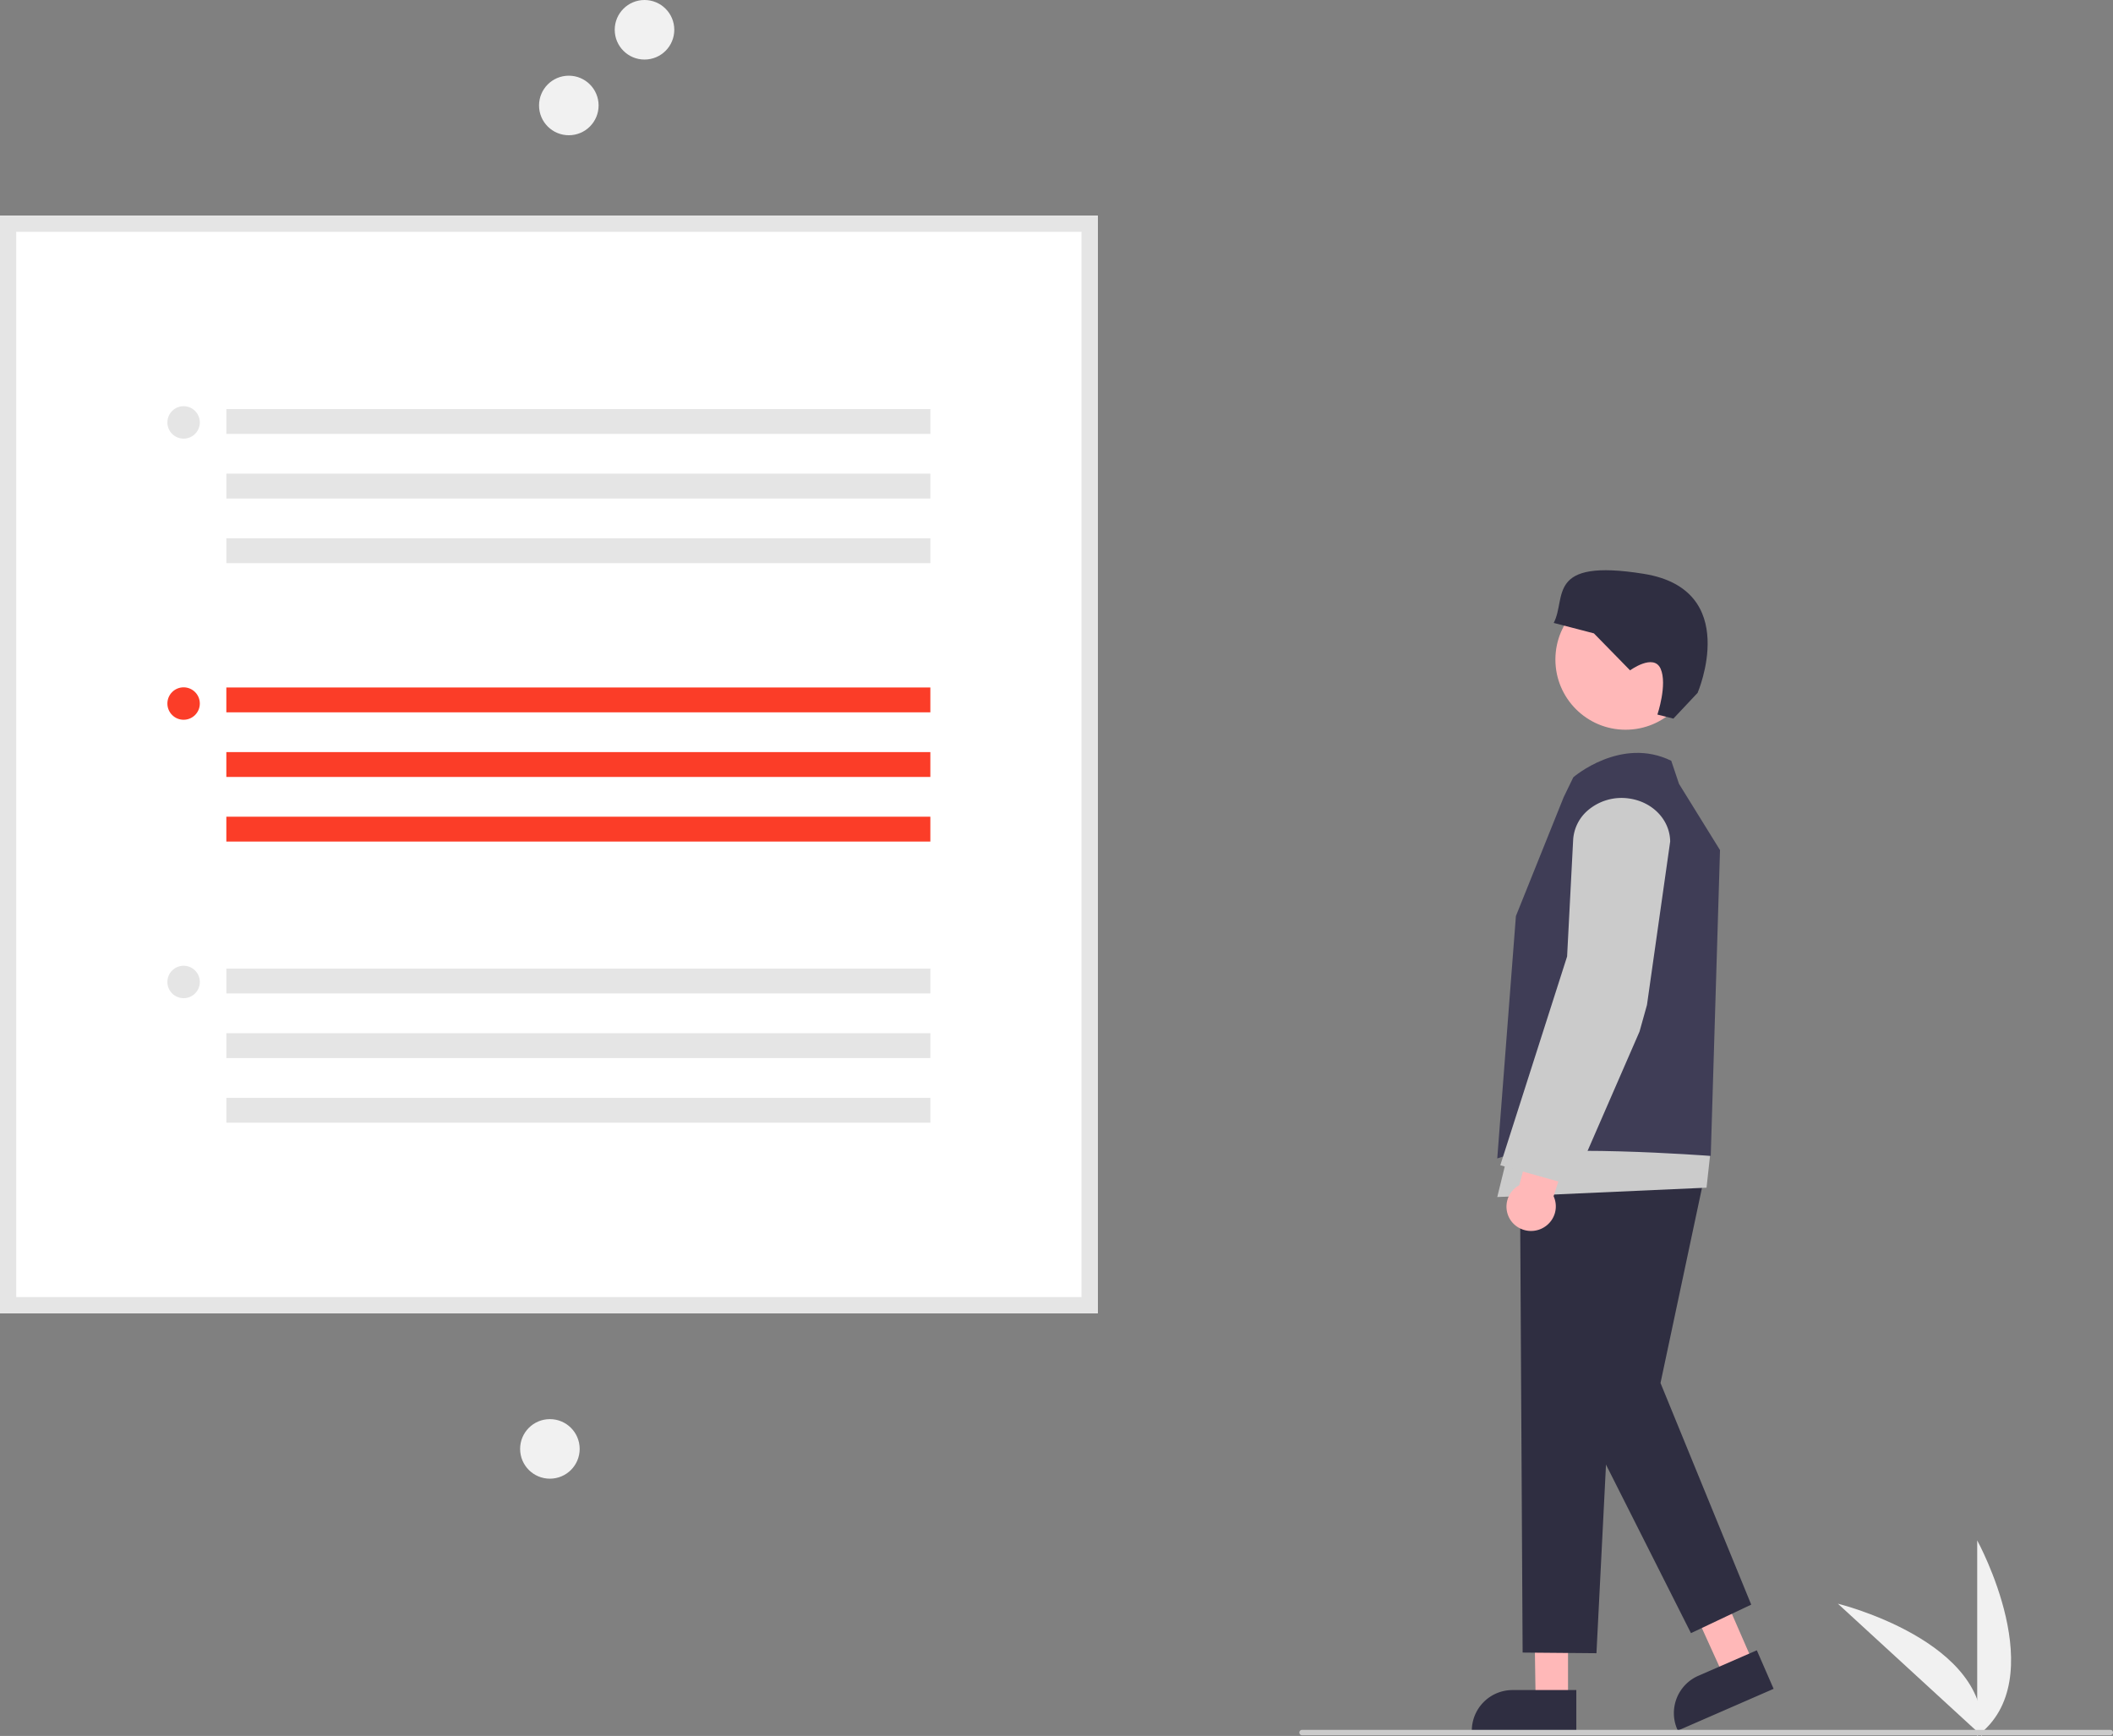 <svg height="642.211" viewBox="0 0 781.677 642.211" width="781.677" xmlns="http://www.w3.org/2000/svg"><rect x="0" y="0" width="781.677" height="642.211" fill="#808080" stroke="none"/><path d="m940.606 771.106v-72.34s28.194 51.285 0 72.34z" fill="#f1f1f1" transform="translate(-209.162 -128.895)"/><path d="m942.348 771.093-53.29-48.921s56.842 13.915 53.29 48.921z" fill="#f1f1f1" transform="translate(-209.162 -128.895)"/><circle cx="238.427" cy="11.017" fill="#f1f1f1" r="11.017"/><circle cx="210.427" cy="39.017" fill="#f1f1f1" r="11.017"/><circle cx="203.427" cy="536.017" fill="#f1f1f1" r="11.017"/><path d="m580.071 629.149h-11.983l-.686-45.5 12.669-.717z" fill="#ffb8b8"/><path d="m792.3 769.671h-38.661v-.5a15.068 15.068 0 0 1 15.051-15.051h23.61z" fill="#2f2e41" transform="translate(-209.162 -128.895)"/><path d="m648.668 615.343-10.985 4.789-18.813-41.439 11.328-5.719z" fill="#ffb8b8"/><path d="m829.848 769.12-.2-.458a15.051 15.051 0 0 1 7.783-19.812l21.643-9.435 6.214 14.255z" fill="#2f2e41" transform="translate(-209.162 -128.895)"/><circle cx="601.365" cy="243.997" fill="#ffb8b8" r="25.965"/><path d="m647.842 593.621-33.56-81.983 16.3-76.71-30.923-1.678-17.02 85.819 42.909 85.1z" fill="#2f2e41"/><path d="m611.165 419.586-15.821 98.044-4.757 93.97-27.311-.24-1.013-179.79z" fill="#2f2e41"/><path d="m632.869 425.177-1.556 14.2-77.42 3.464 5.242-21.353z" fill="#cbcbcb"/><path d="m768.414 580.879a9 9 0 0 1 1.535-12.708 9.257 9.257 0 0 1 1.251-.816l30.365-114.11 18 7.91-35.672 110.27a9.016 9.016 0 0 1 -2.654 10.884 9.178 9.178 0 0 1 -12.825-1.43z" fill="#ffb8b8" transform="translate(-209.162 -128.895)"/><path d="m787.606 423.849 3.581-7.4s17.634-15.245 36.234-6.106l2.867 8.54 15.17 24.5-3.427 113.147s-63.289-4.813-78.976.921l6.9-89.659z" fill="#3f3d56" transform="translate(-209.162 -128.895)"/><path d="m790.9 567.448-26.722-7.475 24.713-77.236 2.238-43.122a15.592 15.592 0 0 1 5.821-11.25 19.165 19.165 0 0 1 14.8-4.08c8.732 1.2 15.155 7.873 15.273 15.877v.039l-.005.039-8.582 60.442-2.752 9.839z" fill="#cbcbcb" transform="translate(-209.162 -128.895)"/><path d="m822.3 393.244 5.911 1.494 8.958-9.524s16.464-38.191-19.925-44.035-28.442 8.91-33.307 18.163l14.869 3.866 13.382 13.68s8.732-6.4 11.3-.595-1.188 16.951-1.188 16.951z" fill="#2f2e41" transform="translate(-209.162 -128.895)"/><path d="m615.256 614.743h-406.094v-406.094h406.094z" fill="#fff" transform="translate(-209.162 -128.895)"/><path d="m615.256 614.743h-406.094v-406.094h406.094zm-400.094-6h394.094v-394.094h-394.094z" fill="#e5e5e5" transform="translate(-209.162 -128.895)"/><path d="m83.731 254.329h260.441v9.194h-260.441z" fill="#fb3d28"/><path d="m83.731 278.233h260.441v9.194h-260.441z" fill="#fb3d28"/><path d="m83.731 302.136h260.441v9.194h-260.441z" fill="#fb3d28"/><circle cx="67.922" cy="260.273" fill="#fb3d28" r="6"/><g fill="#e5e5e5"><path d="m83.731 151.329h260.441v9.194h-260.441z"/><path d="m83.731 175.233h260.441v9.194h-260.441z"/><path d="m83.731 199.136h260.441v9.194h-260.441z"/><circle cx="67.922" cy="156.273" r="6"/><path d="m83.731 358.329h260.441v9.194h-260.441z"/><path d="m83.731 382.233h260.441v9.194h-260.441z"/><path d="m83.731 406.136h260.441v9.194h-260.441z"/><circle cx="67.922" cy="363.273" r="6"/></g><path d="m989.838 770.849h-299a1 1 0 0 1 0-2h299a1 1 0 0 1 0 2z" fill="#cbcbcb" transform="translate(-209.162 -128.895)"/></svg>